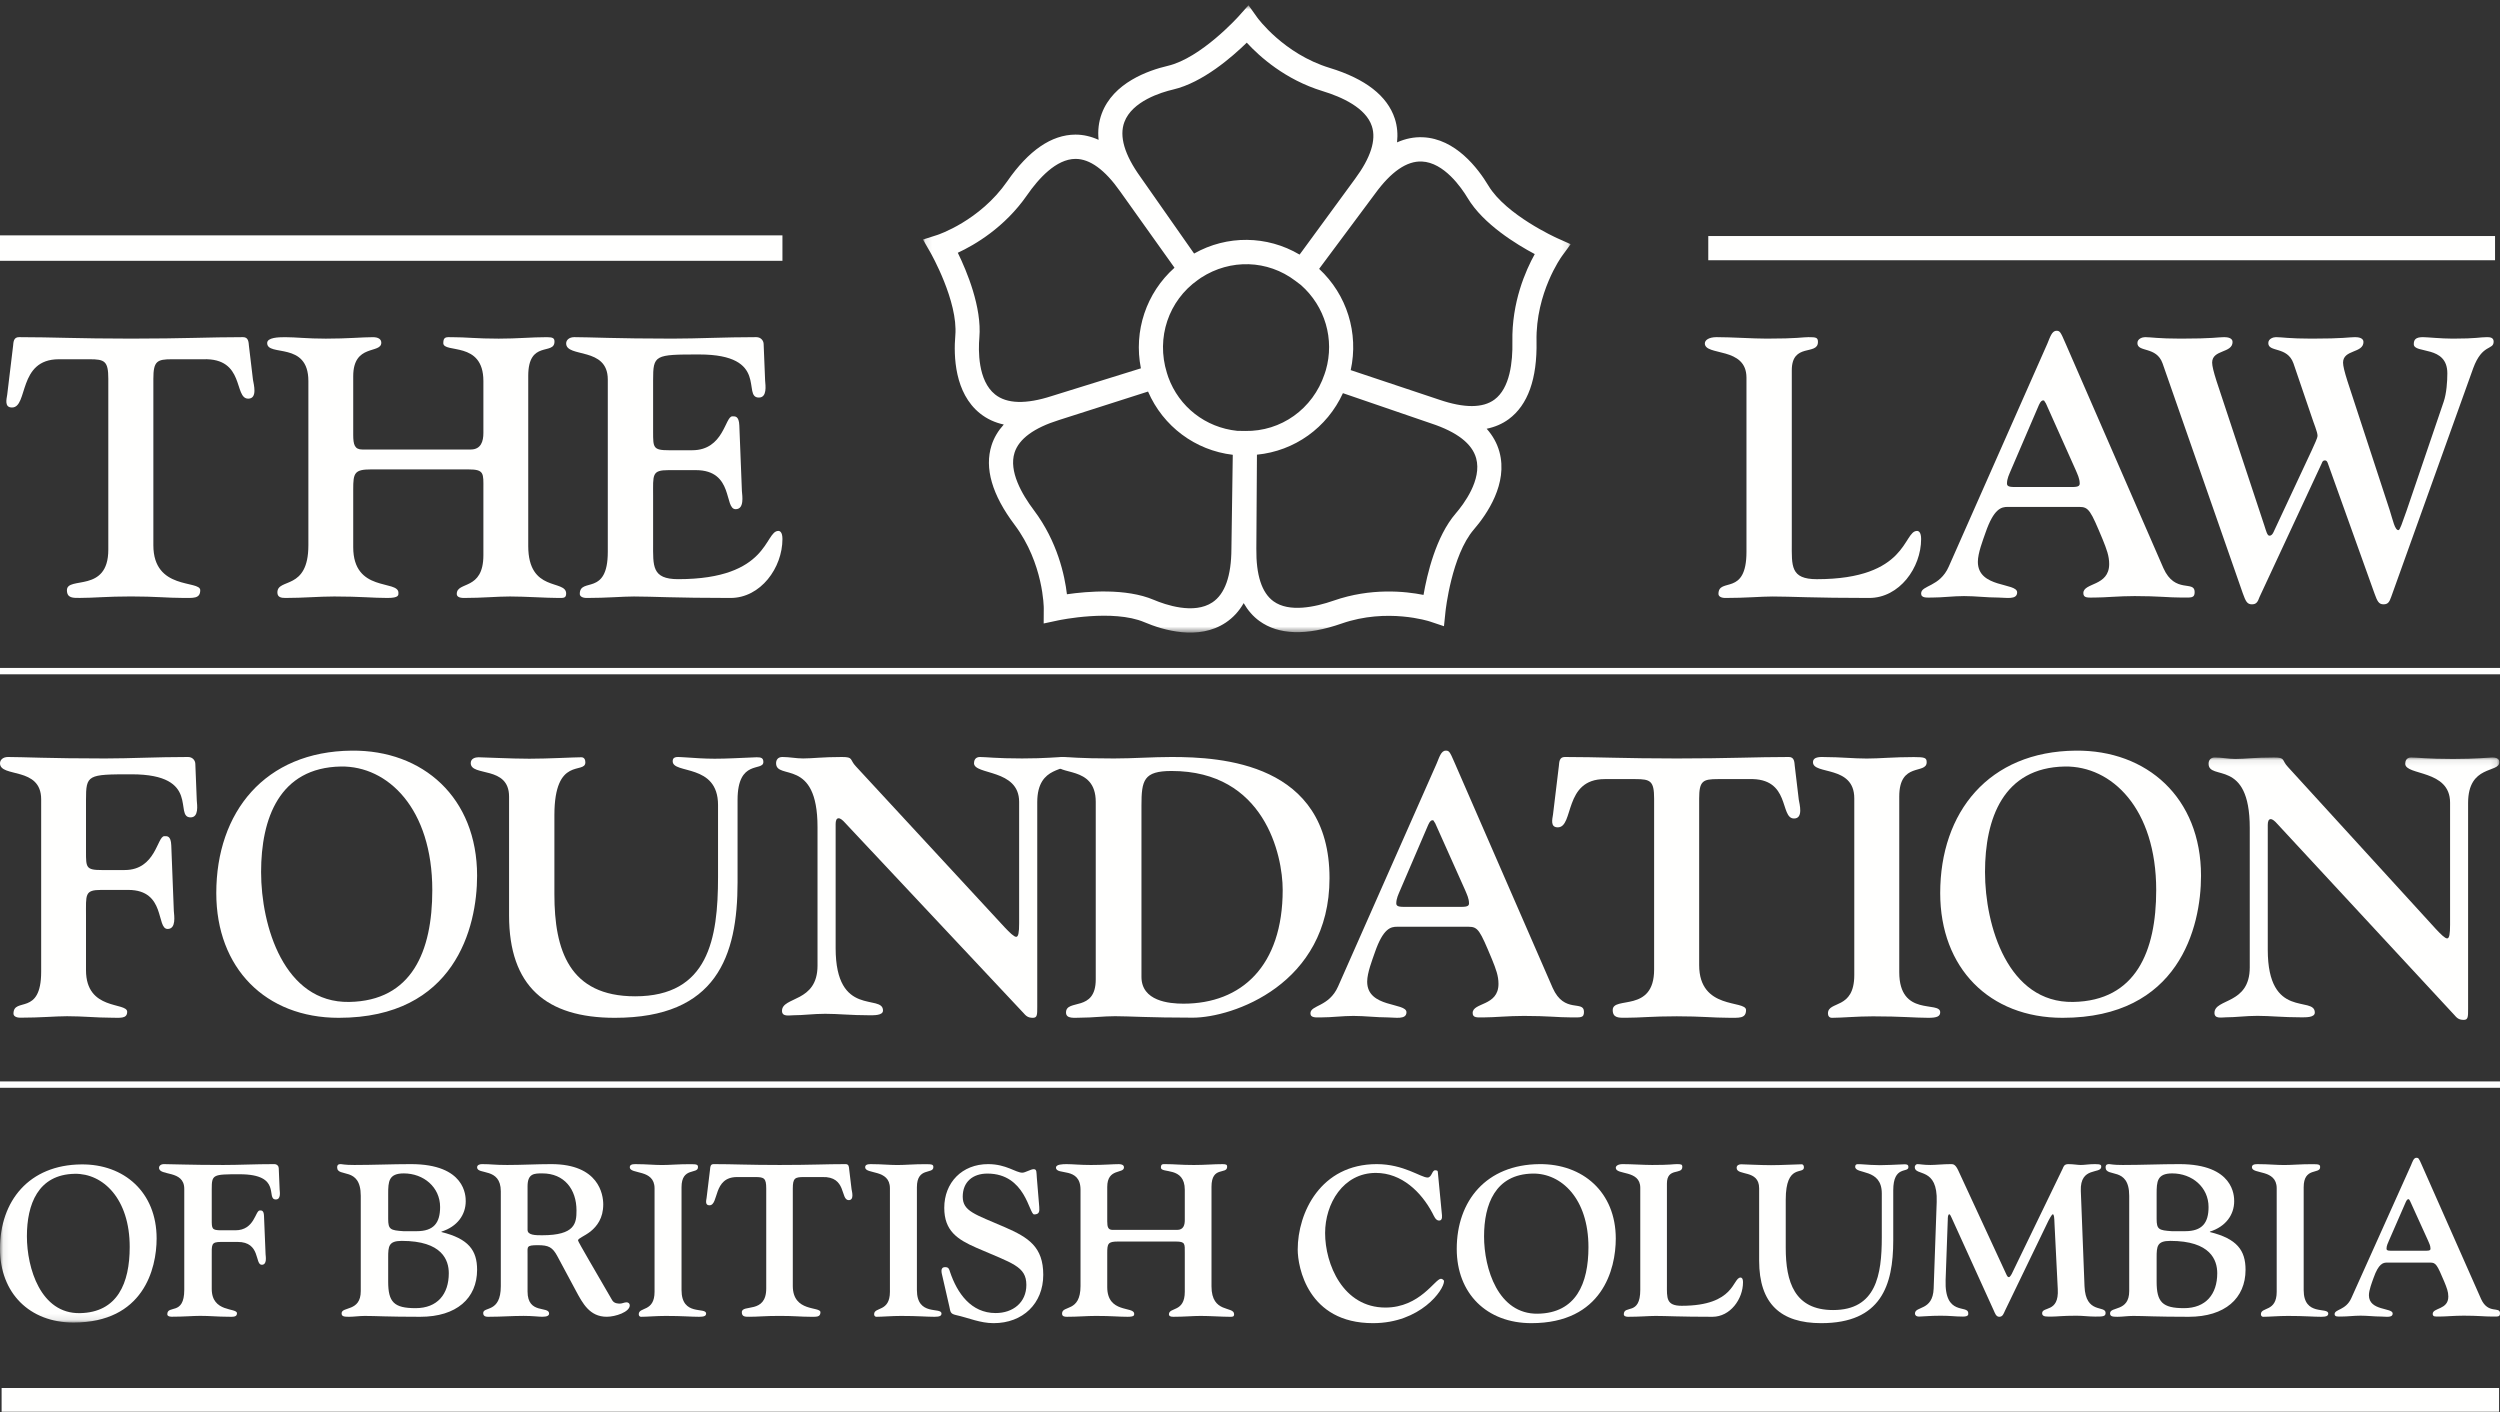 <?xml version="1.0" encoding="UTF-8"?>
<svg width="393px" height="222px" viewBox="0 0 393 222" version="1.1" xmlns="http://www.w3.org/2000/svg" xmlns:xlink="http://www.w3.org/1999/xlink">
    <rect x="0" y="0" width="393" height="222" fill="#333333" stroke="none"/>
    <!-- Generator: Sketch 63.1 (92452) - https://sketch.com -->
    <title>TLFBC-Logo_Reverse</title>
    <desc>Created with Sketch.</desc>
    <defs>
        <polygon id="path-1" points="0.092 0.827 101.908 0.827 101.908 99.444 0.092 99.444"></polygon>
        <polygon id="path-3" points="0.072 0.075 392.895 0.075 392.895 88.903 0.072 88.903"></polygon>
        <polygon id="path-5" points="0.072 0.075 392.895 0.075 392.895 88.903 0.072 88.903"></polygon>
    </defs>
    <g id="Page-1" stroke="none" stroke-width="1" fill="none" fill-rule="evenodd">
        <g id="IRLC-logo-footer">
            <g id="TLFBC-Logo_Reverse">
                <g id="Group-3" transform="translate(145, 0)">
                    <g id="Fill-1-Clipped">
                        <mask id="mask-2" fill="white">
                            <use xlink:href="#path-1"></use>
                        </mask>
                        <g id="path-1"></g>
                        <path d="M92.748,53.719 C92.81,56.876 92.37,61.016 89.923,62.819 C88.094,64.165 85.182,64.171 81.267,62.839 C81.257,62.835 71.38,59.536 67.332,58.183 C68.612,52.359 66.733,46.32 62.369,42.266 C62.477,42.119 62.589,41.965 62.71,41.8 L71.166,30.443 C73.685,26.98 76.153,25.284 78.517,25.39 C81.999,25.546 84.724,29.477 85.733,31.161 C88.185,35.249 93.413,38.429 96.264,39.942 C94.826,42.527 92.626,47.518 92.748,53.719 Z M83.826,80.731 C80.719,84.341 79.329,90.323 78.778,93.52 C75.892,92.943 70.492,92.381 64.667,94.413 C61.701,95.447 57.651,96.306 55.191,94.522 C53.352,93.188 52.446,90.405 52.497,86.246 C52.497,86.237 52.564,75.766 52.592,71.476 C58.496,70.902 63.625,67.236 66.108,61.805 L80.002,66.571 C84.056,67.911 86.422,69.749 87.052,72.043 C87.981,75.423 85.104,79.245 83.826,80.731 Z M45.584,94.696 C42.677,96.63 38.174,95.059 36.373,94.295 C32.001,92.437 25.915,92.955 22.722,93.418 C22.376,90.477 21.24,85.137 17.517,80.193 C15.623,77.675 13.56,74.065 14.487,71.16 C15.179,68.989 17.532,67.263 21.478,66.027 C21.486,66.023 31.407,62.852 35.472,61.552 C37.839,67.023 42.89,70.798 48.792,71.494 L48.579,86.261 C48.565,90.553 47.557,93.384 45.584,94.696 Z M8.956,53.066 C9.36,48.31 6.99,42.647 5.566,39.735 C8.239,38.495 12.936,35.758 16.461,30.67 C18.256,28.08 21.031,24.989 24.065,24.978 C26.33,24.97 28.69,26.687 31.079,30.081 C31.083,30.088 36.948,38.318 39.508,41.911 C39.551,41.971 39.59,42.028 39.631,42.087 C35.191,46.042 33.184,52.041 34.349,57.902 L20.322,62.261 C16.261,63.575 13.273,63.486 11.422,62.002 C8.696,59.819 8.789,55.027 8.956,53.066 Z M50.74,67.748 L49.477,67.727 C44.503,67.207 40.344,63.955 38.65,59.281 L38.432,58.604 C36.72,53.087 38.692,47.259 43.309,44.005 L43.803,43.658 C48.423,40.658 54.271,40.842 58.619,44.136 L59.508,44.808 C63.316,48.177 64.818,53.345 63.422,58.187 L63.216,58.82 C61.376,64.299 56.376,67.846 50.74,67.748 Z M31.749,19.19 C32.972,15.907 37.532,14.514 39.436,14.069 C44.058,12.986 48.68,8.967 50.992,6.706 C52.991,8.881 57.03,12.528 62.931,14.328 C65.933,15.245 69.713,16.945 70.66,19.843 C71.368,22.008 70.474,24.798 68.004,28.131 C67.998,28.137 62.377,35.817 59.669,39.518 C59.535,39.696 59.411,39.864 59.293,40.023 C54.183,36.999 47.893,36.931 42.713,39.857 C42.674,39.802 42.638,39.752 42.597,39.695 L34.255,27.784 C31.759,24.305 30.919,21.419 31.749,19.19 Z M99.752,37.422 C99.672,37.387 91.753,33.807 88.981,29.189 C87.334,26.445 83.807,21.806 78.686,21.577 C77.305,21.516 75.949,21.786 74.618,22.381 C74.754,21.077 74.65,19.829 74.264,18.651 C73.094,15.073 69.652,12.39 64.031,10.676 C56.776,8.461 52.683,2.814 52.643,2.758 L51.265,0.826 C51.263,0.823 49.687,2.592 49.687,2.592 C49.628,2.657 43.797,9.128 38.575,10.351 C35.47,11.078 29.995,13.02 28.196,17.851 C27.713,19.148 27.55,20.528 27.699,21.982 C26.505,21.443 25.289,21.157 24.051,21.161 C20.307,21.176 16.706,23.64 13.348,28.487 C9.013,34.745 2.41,36.916 2.344,36.936 L0.092,37.657 C0.087,37.658 1.272,39.713 1.272,39.713 C1.316,39.788 5.633,47.367 5.175,52.742 C4.903,55.936 5.047,61.775 9.058,64.988 C10.131,65.848 11.38,66.429 12.794,66.736 C11.906,67.718 11.255,68.8 10.874,69.993 C9.73,73.58 10.948,77.786 14.493,82.496 C19.069,88.578 19.08,95.566 19.08,95.636 L19.065,98.012 C19.065,98.017 21.375,97.518 21.375,97.518 C21.459,97.5 29.957,95.713 34.898,97.811 C37.833,99.058 43.398,100.725 47.676,97.881 C48.833,97.111 49.777,96.086 50.507,94.811 C51.158,95.946 51.972,96.892 52.972,97.617 C56.007,99.82 60.362,99.955 65.91,98.019 C73.073,95.519 79.685,97.669 79.75,97.69 L81.992,98.44 C81.995,98.44 82.238,96.077 82.238,96.077 C82.248,95.99 83.185,87.307 86.694,83.23 C88.779,80.806 92.075,75.998 90.708,71.027 C90.342,69.694 89.671,68.484 88.705,67.399 C89.997,67.13 91.157,66.64 92.163,65.899 C95.184,63.675 96.657,59.552 96.542,53.645 C96.392,46.018 100.466,40.358 100.508,40.302 L101.908,38.388 C101.91,38.384 99.752,37.422 99.752,37.422 L99.752,37.422 Z" id="Fill-1" fill="#FFFFFE" fill-rule="nonzero" mask="url(#mask-2)"></path>
                    </g>
                </g>
                <path d="M17.026,59.543 C17.026,56.763 16.451,56.474 14.091,56.474 L9.254,56.474 C2.747,56.474 4.474,64.059 1.884,64.059 C0.674,64.059 1.019,62.786 1.135,62.033 L2.056,54.39 C2.114,53.81 2.114,53 2.977,53 C8.332,53 12.19,53.231 20.596,53.231 C29.003,53.231 32.86,53 38.215,53 C39.078,53 39.078,53.81 39.135,54.39 L39.769,59.716 C39.884,60.411 40.517,62.669 39.021,62.669 C36.718,62.669 38.561,56.242 31.938,56.474 L27.045,56.474 C24.684,56.474 24.108,56.763 24.108,59.543 L24.108,85.713 C24.108,92.835 31.478,91.156 31.478,92.777 C31.478,94.166 30.327,93.993 28.657,93.993 C26.354,93.993 24.453,93.761 20.596,93.761 C16.739,93.761 14.838,93.993 12.535,93.993 C11.499,93.993 10.521,94.05 10.521,92.777 C10.521,90.519 17.026,93.297 17.026,86.407 L17.026,59.543" id="Fill-4" fill="#FFFFFE" fill-rule="nonzero"></path>
                <path d="M83.039,85.834 C83.039,93.187 89,91.045 89,93.303 C89,94.056 88.542,93.999 87.797,93.999 C85.905,93.999 82.523,93.767 80.173,93.767 C78.11,93.767 75.874,93.999 72.951,93.999 C72.149,93.999 71.804,93.767 71.804,93.362 C71.804,91.335 75.989,92.898 75.989,87.281 L75.989,76.859 C75.989,74.428 76.16,73.79 73.639,73.79 L58.335,73.79 C55.699,73.79 55.526,74.37 55.526,76.917 L55.526,86.008 C55.526,93.187 62.634,91.103 62.634,93.187 C62.634,93.535 62.748,93.999 60.915,93.999 C58.564,93.999 56.673,93.767 52.546,93.767 C50.139,93.767 47.732,93.999 44.866,93.999 C44.178,93.999 43.605,93.882 43.605,93.13 C43.605,90.814 48.477,92.898 48.477,85.718 L48.477,59.894 C48.477,53.583 42,56.13 42,53.93 C42,53.062 43.719,53.004 44.809,53.004 C46.528,53.004 48.247,53.235 51.227,53.235 C54.667,53.235 56.959,53.004 58.621,53.004 C59.425,53.004 59.94,53.293 59.94,53.872 C59.94,55.667 55.526,53.988 55.526,59.141 L55.526,68.348 C55.526,69.911 55.756,70.664 56.959,70.664 L73.983,70.664 C75.645,70.664 75.989,69.332 75.989,68.059 L75.989,59.894 C75.989,53.525 69.685,55.609 69.685,53.93 C69.685,52.888 70.2,53.004 71.003,53.004 C73.353,53.004 74.843,53.235 78.396,53.235 C81.377,53.235 83.498,53.004 85.962,53.004 C86.936,53.004 87.165,53.177 87.165,53.699 C87.165,55.899 83.039,53.408 83.039,59.083 L83.039,85.834" id="Fill-5" fill="#FFFFFE" fill-rule="nonzero"></path>
                <path d="M102.669,67.882 C102.669,70.372 102.669,70.778 105.159,70.778 L108.808,70.778 C113.79,70.778 113.964,65.449 115.122,65.449 C115.527,65.449 116.164,65.335 116.223,66.898 L116.628,77.206 C116.686,77.959 117.034,80.044 115.644,80.044 C113.79,80.044 115.411,73.905 109.388,73.905 L105.102,73.905 C102.438,73.905 102.669,74.6 102.669,77.959 L102.669,85.371 C102.669,88.961 102.438,91.045 106.608,91.045 C120.972,91.045 120.162,83.46 122.363,83.46 C122.594,83.46 123,83.633 123,84.734 C123,89.251 119.582,94 114.833,94 C106.029,94 102.553,93.768 99.657,93.768 C97.862,93.768 95.428,94 92.243,94 C91.49,94 91.143,93.71 91.143,93.363 C91.143,90.699 95.545,93.825 95.545,86.761 L95.545,59.659 C95.545,54.448 89,56.3 89,53.984 C89,53.464 89.463,53 90.275,53 C92.649,53 96.819,53.231 105.681,53.231 C109.794,53.231 113.79,53 118.887,53 C119.64,53 120.045,53.579 120.045,54.1 L120.277,59.833 C120.335,60.586 120.624,62.497 119.293,62.497 C116.57,62.497 121.088,55.722 109.909,55.722 C102.9,55.722 102.669,55.78 102.669,59.776 L102.669,67.882" id="Fill-6" fill="#FFFFFE" fill-rule="nonzero"></path>
                <path d="M281.669,85.372 C281.669,88.963 281.436,91.048 285.607,91.048 C299.971,91.048 299.16,83.461 301.361,83.461 C301.594,83.461 302,83.634 302,84.735 C302,89.252 298.582,94 293.832,94 C285.028,94 281.553,93.769 278.657,93.769 C276.862,93.769 274.428,94 271.243,94 C270.49,94 270.142,93.711 270.142,93.364 C270.142,90.7 274.545,93.827 274.545,86.761 L274.545,59.371 C274.545,54.448 268,56.011 268,53.985 C268,53.464 268.636,53 269.853,53 C272.17,53 275.53,53.232 277.729,53.232 C282.653,53.232 283.348,53 284.275,53 C285.492,53 285.781,53.058 285.781,53.753 C285.781,55.953 281.669,53.811 281.669,58.212 L281.669,85.372" id="Fill-7" fill="#FFFFFE" fill-rule="nonzero"></path>
                <path d="M325.102,76.559 C326.131,76.559 326.931,76.617 326.931,76.037 C326.931,75.226 326.589,74.589 326.302,73.895 L321.614,63.41 C321.27,62.948 321.442,62.948 321.156,62.948 C321.043,62.948 320.812,63.005 320.527,63.642 L316.124,73.895 C315.838,74.589 315.496,75.226 315.496,76.037 C315.496,76.617 316.295,76.559 317.325,76.559 L325.102,76.559 Z M315.609,79.686 C314.637,79.686 313.437,79.918 312.121,83.742 C311.722,84.899 310.92,86.927 310.92,88.317 C310.92,92.488 317.095,91.56 317.095,93.124 C317.095,94.341 315.323,93.935 314.122,93.935 C312.293,93.935 310.578,93.704 308.748,93.704 C307.031,93.704 305.374,93.935 303.715,93.935 C302.915,93.935 302,94.051 302,93.299 C302,91.966 304.916,92.313 306.345,89.07 L321.842,54.028 C322.242,53.1 322.529,52 323.273,52 C323.785,52 323.901,52.116 324.644,53.853 L340.083,89.301 C341.914,93.415 345,91.156 345,93.066 C345,94.051 344.486,93.935 342.942,93.935 C340.884,93.935 339.34,93.704 335.567,93.704 C333.049,93.704 330.935,93.935 329.277,93.935 C328.246,93.935 327.502,94.051 327.502,93.241 C327.502,91.56 331.563,92.198 331.563,88.664 C331.563,87.391 331.163,86.347 330.534,84.784 C328.646,80.266 328.361,79.686 326.874,79.686 L315.609,79.686 L315.609,79.686 Z" id="Fill-8" fill="#FFFFFE" fill-rule="nonzero"></path>
                <path d="M355.947,82.585 C356.233,83.455 356.404,84.21 356.749,84.21 C357.094,84.21 357.264,83.92 357.38,83.687 L363.398,70.809 C363.8,69.881 364.315,68.896 364.315,68.489 C364.315,67.909 363.684,66.458 363.398,65.53 L360.532,57.119 C359.557,54.392 356.576,55.436 356.576,53.928 C356.576,53.233 357.38,53 357.78,53 C358.698,53 359.844,53.233 363.398,53.233 C368.442,53.233 369.302,53 370.219,53 C370.735,53 371.537,53.116 371.537,53.754 C371.537,55.552 368.328,54.915 368.328,57.003 C368.328,57.525 368.557,58.453 369.016,59.903 L375.663,80.207 C376.181,81.831 376.467,83.34 377.039,83.34 C377.269,83.34 377.614,82.238 378.3,80.323 L384.147,63.152 C384.606,61.818 384.722,59.903 384.722,58.685 C384.722,54.219 379.447,55.669 379.447,54.103 C379.447,53.407 379.733,53 380.88,53 C381.51,53 383.745,53.233 385.58,53.233 C389.363,53.233 389.822,53 390.968,53 C391.428,53 392,53.058 392,53.696 C392,55.089 390.222,53.987 388.791,57.873 L375.893,93.839 C375.607,94.651 375.378,95 374.69,95 C373.945,95 373.715,94.535 373.256,93.259 L365.919,72.782 C365.805,72.492 365.692,72.375 365.462,72.375 C365.174,72.375 365.06,72.608 365.003,72.782 L355.202,93.839 C354.914,94.651 354.685,95 353.997,95 C353.252,95 353.023,94.535 352.564,93.259 L339.955,57.119 C338.98,54.392 336,55.436 336,53.928 C336,53.233 336.801,53 337.203,53 C338.121,53 339.267,53.233 342.821,53.233 C347.865,53.233 348.723,53 349.642,53 C350.157,53 350.959,53.116 350.959,53.754 C350.959,55.552 347.749,54.915 347.749,57.003 C347.749,57.525 347.978,58.453 348.438,59.903 L355.947,82.585" id="Fill-9" fill="#FFFFFE" fill-rule="nonzero"></path>
                <path d="M13.519,133.876 C13.519,136.364 13.519,136.77 15.982,136.77 L19.592,136.77 C24.518,136.77 24.69,131.445 25.836,131.445 C26.236,131.445 26.866,131.329 26.924,132.892 L27.325,143.195 C27.382,143.948 27.726,146.032 26.351,146.032 C24.518,146.032 26.122,139.895 20.164,139.895 L15.925,139.895 C13.29,139.895 13.519,140.59 13.519,143.948 L13.519,152.513 C13.519,158.939 19.993,157.492 19.993,159.054 C19.993,160.211 18.789,159.981 17.357,159.981 C15.18,159.981 13.061,159.749 10.54,159.749 C8.765,159.749 6.358,159.981 3.208,159.981 C2.463,159.981 2.12,159.691 2.12,159.343 C2.12,156.681 6.472,159.807 6.472,152.745 L6.472,125.656 C6.472,120.447 0,122.299 0,119.984 C0,119.464 0.458,119 1.259,119 C3.609,119 7.733,119.231 16.498,119.231 C20.566,119.231 24.518,119 29.559,119 C30.304,119 30.706,119.579 30.706,120.099 L30.934,125.83 C30.992,126.582 31.278,128.493 29.96,128.493 C27.268,128.493 31.736,121.721 20.68,121.721 C13.748,121.721 13.519,121.779 13.519,125.772 L13.519,133.876" id="Fill-10" fill="#FFFFFE" fill-rule="nonzero"></path>
                <path d="M54.901,157.506 C64.75,157.332 67.957,149.559 67.957,139.929 C67.957,127.11 60.971,120.379 53.584,120.496 C43.907,120.67 41.044,128.676 41.044,137.086 C41.044,145.555 44.651,157.68 54.901,157.506 Z M55.302,118.001 C66.469,117.885 75,125.368 75,137.667 C75,145.788 71.508,160 53.24,160 C41.731,160 34,152.168 34,140.392 C34,127.689 41.617,118.117 55.302,118.001 L55.302,118.001 Z" id="Fill-11" fill="#FFFFFE" fill-rule="nonzero"></path>
                <path d="M115.945,138.691 C115.945,150.318 112.642,160 96.653,160 C85.819,160 80.025,155.016 80.025,143.903 L80.025,125.228 C80.025,120.303 74,122.135 74,119.958 C74,119.214 74.753,119.042 75.217,119.042 C75.97,119.042 80.315,119.271 83.212,119.271 C86.167,119.271 90.28,119.042 91.38,119.042 C91.902,119.042 92.017,119.501 92.017,119.844 C92.017,121.792 87.151,118.756 87.151,128.15 L87.151,140.58 C87.151,149.345 89.469,156.62 99.839,156.62 C111.369,156.62 112.875,147.569 112.875,137.889 L112.875,126.546 C112.875,119.958 105.748,121.735 105.748,119.673 C105.748,118.756 106.733,119.042 107.486,119.042 C109.167,119.157 110.73,119.271 112.353,119.271 C114.265,119.271 116.061,119.157 118.958,119.042 C119.653,119.042 120,119.157 120,119.787 C120,121.333 115.945,119.271 115.945,125.744 L115.945,138.691" id="Fill-12" fill="#FFFFFE" fill-rule="nonzero"></path>
                <path d="M128.514,130.01 C128.514,119 122,122.727 122,119.974 C122,119.459 122.29,119 122.988,119 C124.094,119 125.14,119.229 126.246,119.229 C127.758,119.229 129.27,119 132.352,119 C134.212,119 133.514,119.401 134.561,120.491 L157.939,145.78 C158.695,146.581 159.393,147.27 159.742,147.27 C160.091,147.27 160.208,146.581 160.208,145.149 L160.208,126.054 C160.208,120.834 153.113,121.867 153.113,119.974 C153.113,119.574 153.287,119 154.043,119 C154.973,119 156.66,119.229 160.672,119.229 C164.336,119.229 166.372,119 166.894,119 C168,119 168,119.574 168,119.745 C168,121.465 163.056,120.089 163.056,126.11 L163.056,158.28 C163.056,159.541 163.056,160 162.359,160 C161.545,160 161.254,159.655 160.847,159.197 L132.874,129.379 C132.468,128.92 132.118,128.633 131.828,128.633 C131.479,128.633 131.362,129.035 131.362,129.551 L131.362,149.048 C131.362,160.057 138.807,156.158 138.807,158.854 C138.807,159.655 137.353,159.599 136.597,159.599 C133.747,159.599 131.77,159.369 129.734,159.369 C127.874,159.369 126.304,159.599 124.732,159.599 C124.094,159.599 122.93,159.886 122.93,158.91 C122.93,156.616 128.514,157.649 128.514,151.8 L128.514,130.01" id="Fill-13" fill="#FFFFFE" fill-rule="nonzero"></path>
                <path d="M179.437,153.554 C179.437,157.373 183.761,157.778 186.039,157.778 C195.153,157.778 201.639,151.874 201.639,139.894 C201.639,134.396 198.774,121.199 184.169,121.199 C179.787,121.199 179.437,122.646 179.437,126.64 L179.437,153.554 Z M172.251,126.06 C172.251,120.157 166,122.067 166,119.926 C166,119.348 166.643,119 167.051,119 C168.162,119 169.33,119.231 175.114,119.231 C178.152,119.231 181.131,119 184.169,119 C191.999,119 209,119.926 209,138.042 C209,154.768 193.752,159.978 187.5,159.978 C180.665,159.978 177.452,159.746 175.29,159.746 C173.478,159.746 171.726,159.978 169.914,159.978 C168.921,159.978 167.577,160.208 167.577,159.167 C167.577,156.968 172.251,159.167 172.251,153.958 L172.251,126.06 L172.251,126.06 Z" id="Fill-14" fill="#FFFFFE" fill-rule="nonzero"></path>
                <path d="M229.101,142.559 C230.13,142.559 230.93,142.617 230.93,142.037 C230.93,141.226 230.587,140.589 230.302,139.894 L225.613,129.411 C225.27,128.947 225.441,128.947 225.156,128.947 C225.041,128.947 224.812,129.006 224.526,129.642 L220.124,139.894 C219.837,140.589 219.495,141.226 219.495,142.037 C219.495,142.617 220.295,142.559 221.324,142.559 L229.101,142.559 Z M219.609,145.686 C218.637,145.686 217.436,145.918 216.121,149.741 C215.721,150.899 214.92,152.926 214.92,154.317 C214.92,158.486 221.096,157.56 221.096,159.123 C221.096,160.34 219.322,159.935 218.122,159.935 C216.293,159.935 214.577,159.703 212.748,159.703 C211.032,159.703 209.374,159.935 207.716,159.935 C206.915,159.935 206,160.051 206,159.297 C206,157.966 208.916,158.313 210.347,155.07 L225.842,120.028 C226.242,119.101 226.527,118 227.27,118 C227.785,118 227.9,118.117 228.643,119.854 L244.082,155.301 C245.911,159.413 249,157.154 249,159.066 C249,160.051 248.484,159.935 246.94,159.935 C244.883,159.935 243.339,159.703 239.564,159.703 C237.049,159.703 234.933,159.935 233.275,159.935 C232.245,159.935 231.502,160.051 231.502,159.239 C231.502,157.56 235.562,158.197 235.562,154.664 C235.562,153.389 235.163,152.347 234.532,150.783 C232.646,146.266 232.359,145.686 230.873,145.686 L219.609,145.686 L219.609,145.686 Z" id="Fill-15" fill="#FFFFFE" fill-rule="nonzero"></path>
                <path d="M260.027,125.543 C260.027,122.763 259.45,122.474 257.088,122.474 L252.253,122.474 C245.748,122.474 247.474,130.059 244.883,130.059 C243.675,130.059 244.02,128.785 244.134,128.032 L245.057,120.39 C245.113,119.81 245.113,119 245.978,119 C251.332,119 255.19,119.231 263.596,119.231 C272.003,119.231 275.859,119 281.215,119 C282.078,119 282.078,119.81 282.135,120.39 L282.769,125.716 C282.884,126.411 283.517,128.669 282.021,128.669 C279.718,128.669 281.559,122.242 274.938,122.474 L270.045,122.474 C267.683,122.474 267.108,122.763 267.108,125.543 L267.108,151.713 C267.108,158.835 274.478,157.156 274.478,158.777 C274.478,160.166 273.326,159.993 271.657,159.993 C269.354,159.993 267.453,159.761 263.596,159.761 C259.738,159.761 257.837,159.993 255.536,159.993 C254.498,159.993 253.52,160.05 253.52,158.777 C253.52,156.519 260.027,159.297 260.027,152.407 L260.027,125.543" id="Fill-16" fill="#FFFFFE" fill-rule="nonzero"></path>
                <path d="M298.562,152.821 C298.562,159.941 305,157.279 305,159.131 C305,159.768 304.484,160 303.161,160 C301.035,160 298.908,159.768 294.425,159.768 C291.954,159.768 289.483,160 287.989,160 C287.471,160 287.355,159.594 287.355,159.304 C287.355,157.279 291.493,158.784 291.493,153.283 L291.493,125.496 C291.493,120.228 285,121.849 285,119.822 C285,118.838 286.436,119.012 286.953,119.012 C289.195,119.012 291.436,119.243 293.448,119.243 C295.518,119.243 297.587,119.012 300.861,119.012 C302.586,119.012 302.873,119.127 302.873,119.822 C302.873,121.791 298.562,119.707 298.562,125.206 L298.562,152.821" id="Fill-17" fill="#FFFFFE" fill-rule="nonzero"></path>
                <path d="M325.901,157.506 C335.751,157.332 338.956,149.559 338.956,139.929 C338.956,127.11 331.971,120.379 324.585,120.496 C314.908,120.67 312.044,128.676 312.044,137.086 C312.044,145.555 315.652,157.68 325.901,157.506 Z M326.302,118.001 C337.468,117.885 346,125.368 346,137.667 C346,145.788 342.507,160 324.241,160 C312.732,160 305,152.168 305,140.392 C305,127.689 312.616,118.117 326.302,118.001 L326.302,118.001 Z" id="Fill-18" fill="#FFFFFE" fill-rule="nonzero"></path>
                <g id="Group-22" transform="translate(0, 119)">
                    <g id="Fill-19-Clipped">
                        <mask id="mask-4" fill="white">
                            <use xlink:href="#path-3"></use>
                        </mask>
                        <g id="path-3"></g>
                        <path d="M353.662,11.152 C353.662,0.075 347.19,3.825 347.19,1.056 C347.19,0.537 347.479,0.075 348.173,0.075 C349.27,0.075 350.31,0.306 351.408,0.306 C352.91,0.306 354.413,0.075 357.475,0.075 C359.325,0.075 358.63,0.478 359.671,1.575 L382.899,27.019 C383.65,27.825 384.343,28.519 384.689,28.519 C385.037,28.519 385.152,27.825 385.152,26.384 L385.152,7.172 C385.152,1.921 378.103,2.96 378.103,1.056 C378.103,0.652 378.276,0.075 379.027,0.075 C379.952,0.075 381.628,0.306 385.615,0.306 C389.255,0.306 391.278,0.075 391.798,0.075 C392.895,0.075 392.895,0.652 392.895,0.825 C392.895,2.556 387.985,1.171 387.985,7.228 L387.985,39.596 C387.985,40.864 387.985,41.326 387.29,41.326 C386.482,41.326 386.192,40.98 385.788,40.519 L357.995,10.518 C357.592,10.056 357.244,9.768 356.955,9.768 C356.607,9.768 356.493,10.172 356.493,10.69 L356.493,30.307 C356.493,41.384 363.888,37.461 363.888,40.173 C363.888,40.98 362.445,40.923 361.693,40.923 C358.861,40.923 356.896,40.692 354.874,40.692 C353.026,40.692 351.466,40.923 349.906,40.923 C349.27,40.923 348.114,41.211 348.114,40.23 C348.114,37.922 353.662,38.961 353.662,33.076 L353.662,11.152" id="Fill-19" fill="#FFFFFE" fill-rule="nonzero" mask="url(#mask-4)"></path>
                    </g>
                    <g id="Fill-21-Clipped">
                        <mask id="mask-6" fill="white">
                            <use xlink:href="#path-5"></use>
                        </mask>
                        <g id="path-3"></g>
                        <path d="M12.551,87.426 C18.465,87.324 20.39,82.723 20.39,77.023 C20.39,69.435 16.196,65.452 11.76,65.522 C5.949,65.624 4.229,70.363 4.229,75.34 C4.229,80.353 6.396,87.529 12.551,87.426 Z M12.792,64.045 C19.497,63.976 24.621,68.406 24.621,75.684 C24.621,80.491 22.522,88.903 11.553,88.903 C4.641,88.903 0,84.267 0,77.298 C0,69.778 4.573,64.113 12.792,64.045 L12.792,64.045 Z" id="Fill-21" fill="#FFFFFE" fill-rule="nonzero" mask="url(#mask-6)"></path>
                    </g>
                </g>
                <path d="M33.286,191.708 C33.286,193.164 33.286,193.402 34.795,193.402 L37.008,193.402 C40.026,193.402 40.132,190.284 40.834,190.284 C41.08,190.284 41.467,190.217 41.501,191.132 L41.748,197.162 C41.782,197.603 41.993,198.823 41.15,198.823 C40.026,198.823 41.009,195.231 37.359,195.231 L34.761,195.231 C33.146,195.231 33.286,195.638 33.286,197.603 L33.286,202.618 C33.286,206.379 37.253,205.531 37.253,206.447 C37.253,207.124 36.515,206.989 35.638,206.989 C34.304,206.989 33.005,206.853 31.46,206.853 C30.372,206.853 28.897,206.989 26.966,206.989 C26.509,206.989 26.298,206.819 26.298,206.616 C26.298,205.056 28.967,206.887 28.967,202.753 L28.967,186.896 C28.967,183.847 25,184.931 25,183.576 C25,183.27 25.281,183 25.772,183 C27.211,183 29.739,183.135 35.112,183.135 C37.604,183.135 40.026,183 43.116,183 C43.573,183 43.819,183.339 43.819,183.643 L43.959,186.998 C43.995,187.439 44.17,188.556 43.363,188.556 C41.712,188.556 44.451,184.593 37.674,184.593 C33.426,184.593 33.286,184.626 33.286,186.964 L33.286,191.708" id="Fill-23" fill="#FFFFFE" fill-rule="nonzero"></path>
                <path d="M61.022,201.474 C61.022,204.694 61.932,205.643 65.331,205.643 C68.764,205.643 70.551,203.44 70.551,200.152 C70.551,198.118 69.534,195.067 63.159,195.067 C61.092,195.067 61.022,195.915 61.022,197.678 L61.022,201.474 Z M61.022,191.61 C61.022,193.271 61.372,193.407 63.404,193.542 L65.506,193.542 C68.168,193.542 69.184,192.253 69.184,189.745 C69.184,186.627 66.592,184.458 63.474,184.458 C61.092,184.458 61.022,185.746 61.022,187.678 L61.022,191.61 Z M56.712,187.982 C56.712,183.305 53,185.17 53,183.509 C53,182.966 53.42,183 53.595,183 C53.841,183 54.086,183.135 55.697,183.135 C58.675,183.135 61.652,183 64.595,183 C73.178,183 73.212,188.017 73.212,188.831 C73.212,190.967 71.881,192.83 69.395,193.61 L69.395,193.677 C73.668,194.728 75,196.559 75,199.61 C75,204.084 71.777,207 66.067,207 C60.847,207 59.095,206.864 57.343,206.864 C56.503,206.864 55.592,207 54.856,207 C54.051,207 53.7,206.931 53.7,206.457 C53.7,205.338 56.712,206.254 56.712,202.966 L56.712,187.982 L56.712,187.982 Z" id="Fill-24" fill="#FFFFFE" fill-rule="nonzero"></path>
                <path d="M82.932,193.336 C82.932,194.183 84.197,194.183 85.223,194.183 C90.419,194.183 90.625,192.285 90.625,190.286 C90.625,186.965 88.711,184.457 85.257,184.457 C83.992,184.457 82.932,184.457 82.932,186.491 L82.932,193.336 Z M78.727,187.27 C78.727,183.474 75,184.728 75,183.508 C75,183.169 75.343,183 75.753,183 C77.325,183 77.599,183.135 79.752,183.135 C82.043,183.135 84.368,183 86.659,183 C94.146,183 94.83,187.778 94.83,189.337 C94.83,191.506 93.838,192.76 92.846,193.574 C91.856,194.352 90.864,194.658 90.864,194.997 C90.864,195.201 93.77,200.115 96.231,204.385 C96.54,204.927 97.188,204.927 97.462,204.927 C97.804,204.927 98.147,204.724 98.489,204.724 C98.796,204.724 99,204.927 99,205.198 C99,206.248 96.744,206.995 95.377,206.995 C92.675,206.995 91.582,204.859 90.522,202.893 L87.651,197.539 C86.864,196.047 86.248,195.743 84.539,195.743 C82.728,195.743 82.932,195.98 82.932,197.166 L82.932,203.029 C82.932,206.656 86.317,205.265 86.317,206.487 C86.317,206.791 86.043,206.995 85.257,206.995 C84.676,206.995 83.753,206.858 82.317,206.858 C80.47,206.858 78.762,206.995 77.052,206.995 C76.675,206.995 75.958,207.095 75.958,206.418 C75.958,205.333 78.727,206.452 78.727,202.182 L78.727,187.27 L78.727,187.27 Z" id="Fill-25" fill="#FFFFFE" fill-rule="nonzero"></path>
                <path d="M107.137,202.798 C107.137,206.966 111,205.407 111,206.492 C111,206.864 110.689,207 109.896,207 C108.621,207 107.345,206.864 104.655,206.864 C103.172,206.864 101.69,207 100.792,207 C100.482,207 100.414,206.762 100.414,206.593 C100.414,205.407 102.896,206.288 102.896,203.068 L102.896,186.802 C102.896,183.718 99,184.668 99,183.481 C99,182.905 99.862,183.007 100.173,183.007 C101.518,183.007 102.861,183.142 104.069,183.142 C105.31,183.142 106.552,183.007 108.517,183.007 C109.551,183.007 109.724,183.074 109.724,183.481 C109.724,184.633 107.137,183.413 107.137,186.633 L107.137,202.798" id="Fill-26" fill="#FFFFFE" fill-rule="nonzero"></path>
                <path d="M120.452,186.83 C120.452,185.202 120.111,185.033 118.719,185.033 L115.867,185.033 C112.03,185.033 113.048,189.474 111.521,189.474 C110.808,189.474 111.012,188.727 111.079,188.287 L111.623,183.813 C111.656,183.474 111.656,183 112.165,183 C115.323,183 117.599,183.135 122.557,183.135 C127.514,183.135 129.789,183 132.946,183 C133.457,183 133.457,183.474 133.49,183.813 L133.864,186.932 C133.931,187.338 134.305,188.66 133.422,188.66 C132.065,188.66 133.151,184.898 129.246,185.033 L126.36,185.033 C124.967,185.033 124.628,185.202 124.628,186.83 L124.628,202.149 C124.628,206.317 128.974,205.334 128.974,206.284 C128.974,207.097 128.294,206.996 127.31,206.996 C125.951,206.996 124.831,206.86 122.557,206.86 C120.282,206.86 119.16,206.996 117.803,206.996 C117.19,206.996 116.614,207.029 116.614,206.284 C116.614,204.962 120.452,206.589 120.452,202.555 L120.452,186.83" id="Fill-27" fill="#FFFFFE" fill-rule="nonzero"></path>
                <path d="M144.137,202.798 C144.137,206.966 148,205.407 148,206.492 C148,206.864 147.689,207 146.897,207 C145.621,207 144.345,206.864 141.655,206.864 C140.172,206.864 138.69,207 137.793,207 C137.482,207 137.414,206.762 137.414,206.593 C137.414,205.407 139.896,206.288 139.896,203.068 L139.896,186.802 C139.896,183.718 136,184.668 136,183.481 C136,182.905 136.862,183.007 137.173,183.007 C138.518,183.007 139.863,183.142 141.069,183.142 C142.31,183.142 143.552,183.007 145.517,183.007 C146.551,183.007 146.724,183.074 146.724,183.481 C146.724,184.633 144.137,183.413 144.137,186.633 L144.137,202.798" id="Fill-28" fill="#FFFFFE" fill-rule="nonzero"></path>
                <path d="M148.158,200.679 C148.053,200.196 147.703,199.195 148.577,199.195 C149.137,199.195 149.208,199.505 149.347,199.954 C150.466,203.269 152.634,206.412 156.517,206.412 C159.244,206.412 161.343,204.754 161.343,201.991 C161.343,199.056 159.139,198.608 153.509,196.156 C150.501,194.844 148.438,193.497 148.438,189.872 C148.438,185.9 151.236,183 155.327,183 C158.195,183 159.663,184.347 160.713,184.347 C161.168,184.347 162.042,183.794 162.497,183.794 C163.021,183.794 162.916,184.312 162.987,185.107 L163.371,189.733 C163.44,190.493 163.336,190.907 162.566,190.907 C161.762,190.907 161.238,184.486 155.222,184.486 C152.914,184.486 151.341,185.797 151.341,188.111 C151.341,190.423 153.263,190.874 157.95,192.909 C161.692,194.533 164,196.018 164,200.403 C164,204.927 160.783,208 156.202,208 C154.069,208 152.284,207.171 150.257,206.722 C149.383,206.514 149.417,206.238 149.242,205.41 L148.158,200.679" id="Fill-29" fill="#FFFFFE" fill-rule="nonzero"></path>
                <path d="M190.448,202.221 C190.448,206.524 194,205.27 194,206.592 C194,207.033 193.727,206.999 193.282,206.999 C192.155,206.999 190.14,206.863 188.742,206.863 C187.511,206.863 186.181,206.999 184.44,206.999 C183.961,206.999 183.756,206.863 183.756,206.626 C183.756,205.439 186.249,206.355 186.249,203.066 L186.249,196.966 C186.249,195.543 186.351,195.17 184.849,195.17 L175.732,195.17 C174.161,195.17 174.058,195.508 174.058,197 L174.058,202.321 C174.058,206.524 178.292,205.304 178.292,206.524 C178.292,206.728 178.361,206.999 177.268,206.999 C175.868,206.999 174.742,206.863 172.283,206.863 C170.849,206.863 169.414,206.999 167.708,206.999 C167.298,206.999 166.957,206.931 166.957,206.491 C166.957,205.135 169.858,206.355 169.858,202.152 L169.858,187.035 C169.858,183.341 166,184.833 166,183.544 C166,183.035 167.025,183.002 167.673,183.002 C168.698,183.002 169.722,183.137 171.498,183.137 C173.547,183.137 174.912,183.002 175.903,183.002 C176.38,183.002 176.687,183.172 176.687,183.511 C176.687,184.561 174.058,183.578 174.058,186.595 L174.058,191.984 C174.058,192.899 174.195,193.339 174.912,193.339 L185.053,193.339 C186.043,193.339 186.249,192.56 186.249,191.815 L186.249,187.035 C186.249,183.307 182.493,184.527 182.493,183.544 C182.493,182.934 182.8,183.002 183.277,183.002 C184.678,183.002 185.565,183.137 187.682,183.137 C189.458,183.137 190.722,183.002 192.19,183.002 C192.771,183.002 192.907,183.103 192.907,183.409 C192.907,184.696 190.448,183.239 190.448,186.561 L190.448,202.221" id="Fill-30" fill="#FFFFFE" fill-rule="nonzero"></path>
                <path d="M226.649,190.735 C226.684,191.08 226.824,191.874 226.229,191.874 C225.669,191.874 225.424,191.15 225.179,190.7 C223.429,187.386 220.348,184.382 216.288,184.382 C211.141,184.382 208.307,189.215 208.307,193.842 C208.307,198.711 211.106,205.548 217.792,205.548 C223.218,205.548 225.598,201.024 226.509,201.024 C226.684,201.024 227,201.197 227,201.405 C227,202.786 223.289,208 215.832,208 C205.575,208 204,199.16 204,196.432 C204,190.631 207.606,183 216.427,183 C220.663,183 223.359,185.107 224.41,185.107 C225.074,185.107 225.11,183.967 225.598,183.967 C225.774,183.967 226.019,184.002 226.019,184.174 L226.649,190.735" id="Fill-31" fill="#FFFFFE" fill-rule="nonzero"></path>
                <path d="M241.744,206.514 C247.748,206.412 249.704,201.785 249.704,196.053 C249.704,188.422 245.445,184.416 240.94,184.486 C235.039,184.589 233.294,189.355 233.294,194.361 C233.294,199.401 235.493,206.618 241.744,206.514 Z M241.988,183.001 C248.796,182.932 254,187.386 254,194.706 C254,199.54 251.868,208 240.731,208 C233.713,208 229,203.338 229,196.329 C229,188.767 233.643,183.07 241.988,183.001 L241.988,183.001 Z" id="Fill-32" fill="#FFFFFE" fill-rule="nonzero"></path>
                <path d="M262.04,201.949 C262.04,204.05 261.906,205.27 264.358,205.27 C272.808,205.27 272.332,200.83 273.626,200.83 C273.762,200.83 274,200.932 274,201.576 C274,204.221 271.99,207 269.196,207 C264.017,207 261.974,206.864 260.27,206.864 C259.213,206.864 257.782,207 255.909,207 C255.466,207 255.261,206.829 255.261,206.627 C255.261,205.066 257.851,206.898 257.851,202.762 L257.851,186.728 C257.851,183.847 254,184.763 254,183.576 C254,183.27 254.375,183 255.091,183 C256.454,183 258.43,183.135 259.724,183.135 C262.62,183.135 263.029,183 263.574,183 C264.29,183 264.459,183.033 264.459,183.44 C264.459,184.729 262.04,183.474 262.04,186.051 L262.04,201.949" id="Fill-33" fill="#FFFFFE" fill-rule="nonzero"></path>
                <path d="M297.619,195.006 C297.619,202.096 295.681,208 286.296,208 C279.937,208 276.537,204.961 276.537,198.185 L276.537,186.798 C276.537,183.794 273,184.912 273,183.584 C273,183.13 273.442,183.026 273.715,183.026 C274.156,183.026 276.706,183.165 278.406,183.165 C280.14,183.165 282.555,183.026 283.202,183.026 C283.507,183.026 283.576,183.304 283.576,183.514 C283.576,184.702 280.718,182.851 280.718,188.579 L280.718,196.159 C280.718,201.503 282.08,205.939 288.166,205.939 C294.932,205.939 295.818,200.42 295.818,194.517 L295.818,187.601 C295.818,183.584 291.635,184.668 291.635,183.409 C291.635,182.851 292.212,183.026 292.654,183.026 C293.642,183.095 294.559,183.165 295.511,183.165 C296.633,183.165 297.688,183.095 299.387,183.026 C299.796,183.026 300,183.095 300,183.479 C300,184.422 297.619,183.165 297.619,187.112 L297.619,195.006" id="Fill-34" fill="#FFFFFE" fill-rule="nonzero"></path>
                <path d="M305.851,201.211 C305.646,207 309.405,205.036 309.405,206.425 C309.405,206.56 309.541,206.967 308.585,206.967 C307.355,206.967 306.637,206.831 305.065,206.831 C303.391,206.831 302.195,206.967 301.683,206.967 C301.17,206.967 301.032,206.696 301.032,206.492 C301.032,205.274 303.835,206.12 303.971,202.566 L304.449,188.958 C304.654,183.372 301,184.963 301,183.473 C301,183.27 301.17,183 301.408,183 C301.854,183 302.365,183.135 303.459,183.135 C304.245,183.135 305.51,183 306.637,183 C307.013,183 307.355,182.966 307.832,183.981 L315.349,200.23 C315.488,200.534 315.59,200.771 315.795,200.771 C315.999,200.771 316.307,200.163 316.34,200.061 L324.268,183.677 C324.371,183.439 324.473,183 325.122,183 C325.942,183 326.592,183.135 327.104,183.135 C327.719,183.135 328.369,183 329.324,183 C330.248,183 330.317,183.135 330.317,183.406 C330.317,184.625 326.968,183.304 327.104,187.198 L327.685,202.194 C327.857,206.628 331,205.138 331,206.391 C331,206.967 330.556,206.967 329.36,206.967 C328.369,206.967 327.411,206.831 326.421,206.831 C324.2,206.831 323.379,206.967 322.594,206.967 C321.876,206.967 321.022,207.067 321.022,206.459 C321.022,205.307 323.688,206.425 323.483,202.667 L322.97,192.41 C322.936,191.394 322.902,190.887 322.697,190.887 C322.559,190.887 322.15,191.564 321.637,192.681 L315.18,206.052 C314.974,206.492 314.838,207 314.291,207 C313.779,207 313.607,206.425 313.437,206.052 L306.808,191.463 C306.705,191.26 306.569,190.887 306.432,190.887 C306.191,190.887 306.191,191.496 306.191,191.733 L305.851,201.211" id="Fill-35" fill="#FFFFFE" fill-rule="nonzero"></path>
                <path d="M339.022,201.474 C339.022,204.694 339.933,205.643 343.331,205.643 C346.764,205.643 348.551,203.44 348.551,200.152 C348.551,198.118 347.534,195.067 341.159,195.067 C339.092,195.067 339.022,195.915 339.022,197.678 L339.022,201.474 Z M339.022,191.61 C339.022,193.271 339.372,193.407 341.405,193.542 L343.506,193.542 C346.169,193.542 347.185,192.253 347.185,189.745 C347.185,186.627 344.592,184.458 341.475,184.458 C339.092,184.458 339.022,185.746 339.022,187.678 L339.022,191.61 Z M334.712,187.982 C334.712,183.305 331,185.17 331,183.509 C331,182.966 331.421,183 331.596,183 C331.841,183 332.086,183.135 333.697,183.135 C336.675,183.135 339.653,183 342.595,183 C351.178,183 351.214,188.017 351.214,188.831 C351.214,190.967 349.881,192.83 347.396,193.61 L347.396,193.677 C351.668,194.728 353,196.559 353,199.61 C353,204.084 349.777,207 344.067,207 C338.846,207 337.096,206.864 335.344,206.864 C334.504,206.864 333.592,207 332.856,207 C332.052,207 331.702,206.931 331.702,206.457 C331.702,205.338 334.712,206.254 334.712,202.966 L334.712,187.982 L334.712,187.982 Z" id="Fill-36" fill="#FFFFFE" fill-rule="nonzero"></path>
                <path d="M362.138,202.798 C362.138,206.966 366,205.407 366,206.492 C366,206.864 365.688,207 364.896,207 C363.621,207 362.345,206.864 359.655,206.864 C358.172,206.864 356.691,207 355.794,207 C355.485,207 355.415,206.762 355.415,206.593 C355.415,205.407 357.897,206.288 357.897,203.068 L357.897,186.802 C357.897,183.718 354,184.668 354,183.481 C354,182.905 354.863,183.007 355.174,183.007 C356.519,183.007 357.862,183.142 359.07,183.142 C360.311,183.142 361.552,183.007 363.518,183.007 C364.552,183.007 364.725,183.074 364.725,183.481 C364.725,184.633 362.138,183.413 362.138,186.633 L362.138,202.798" id="Fill-37" fill="#FFFFFE" fill-rule="nonzero"></path>
                <path d="M380.969,196.618 C381.59,196.618 382.075,196.653 382.075,196.307 C382.075,195.825 381.868,195.445 381.694,195.032 L378.859,188.791 C378.653,188.517 378.755,188.517 378.584,188.517 C378.514,188.517 378.376,188.55 378.202,188.93 L375.54,195.032 C375.368,195.445 375.16,195.825 375.16,196.307 C375.16,196.653 375.644,196.618 376.267,196.618 L380.969,196.618 Z M375.229,198.48 C374.642,198.48 373.916,198.617 373.121,200.893 C372.879,201.582 372.394,202.789 372.394,203.616 C372.394,206.099 376.128,205.547 376.128,206.478 C376.128,207.203 375.056,206.962 374.33,206.962 C373.223,206.962 372.188,206.823 371.081,206.823 C370.043,206.823 369.04,206.962 368.037,206.962 C367.553,206.962 367,207.03 367,206.582 C367,205.789 368.764,205.995 369.628,204.065 L378.998,183.206 C379.24,182.654 379.413,182 379.862,182 C380.173,182 380.243,182.069 380.692,183.103 L390.027,204.203 C391.133,206.651 393,205.306 393,206.445 C393,207.03 392.689,206.962 391.755,206.962 C390.511,206.962 389.578,206.823 387.295,206.823 C385.774,206.823 384.494,206.962 383.492,206.962 C382.87,206.962 382.422,207.03 382.422,206.547 C382.422,205.547 384.876,205.926 384.876,203.824 C384.876,203.065 384.633,202.444 384.254,201.514 C383.112,198.824 382.939,198.48 382.04,198.48 L375.229,198.48 L375.229,198.48 Z" id="Fill-38" fill="#FFFFFE" fill-rule="nonzero"></path>
                <polygon id="Fill-39" fill="#FFFFFE" fill-rule="nonzero" points="0 41 123 41 123 37 0 37"></polygon>
                <g id="Group-43" transform="translate(0, 37)" fill="#FFFFFE" fill-rule="nonzero">
                    <polygon id="Fill-40" points="268.541 3.91 392.22 3.91 392.22 0.105 268.541 0.105"></polygon>
                    <polygon id="Fill-42" points="0.253 184.928 392.854 184.928 392.854 181.194 0.253 181.194"></polygon>
                </g>
                <polygon id="Fill-44" fill="#FFFFFE" fill-rule="nonzero" points="0 171 393 171 393 170 0 170"></polygon>
                <polygon id="Fill-45" fill="#FFFFFE" fill-rule="nonzero" points="0 106 393 106 393 105 0 105"></polygon>
            </g>
        </g>
    </g>
</svg>